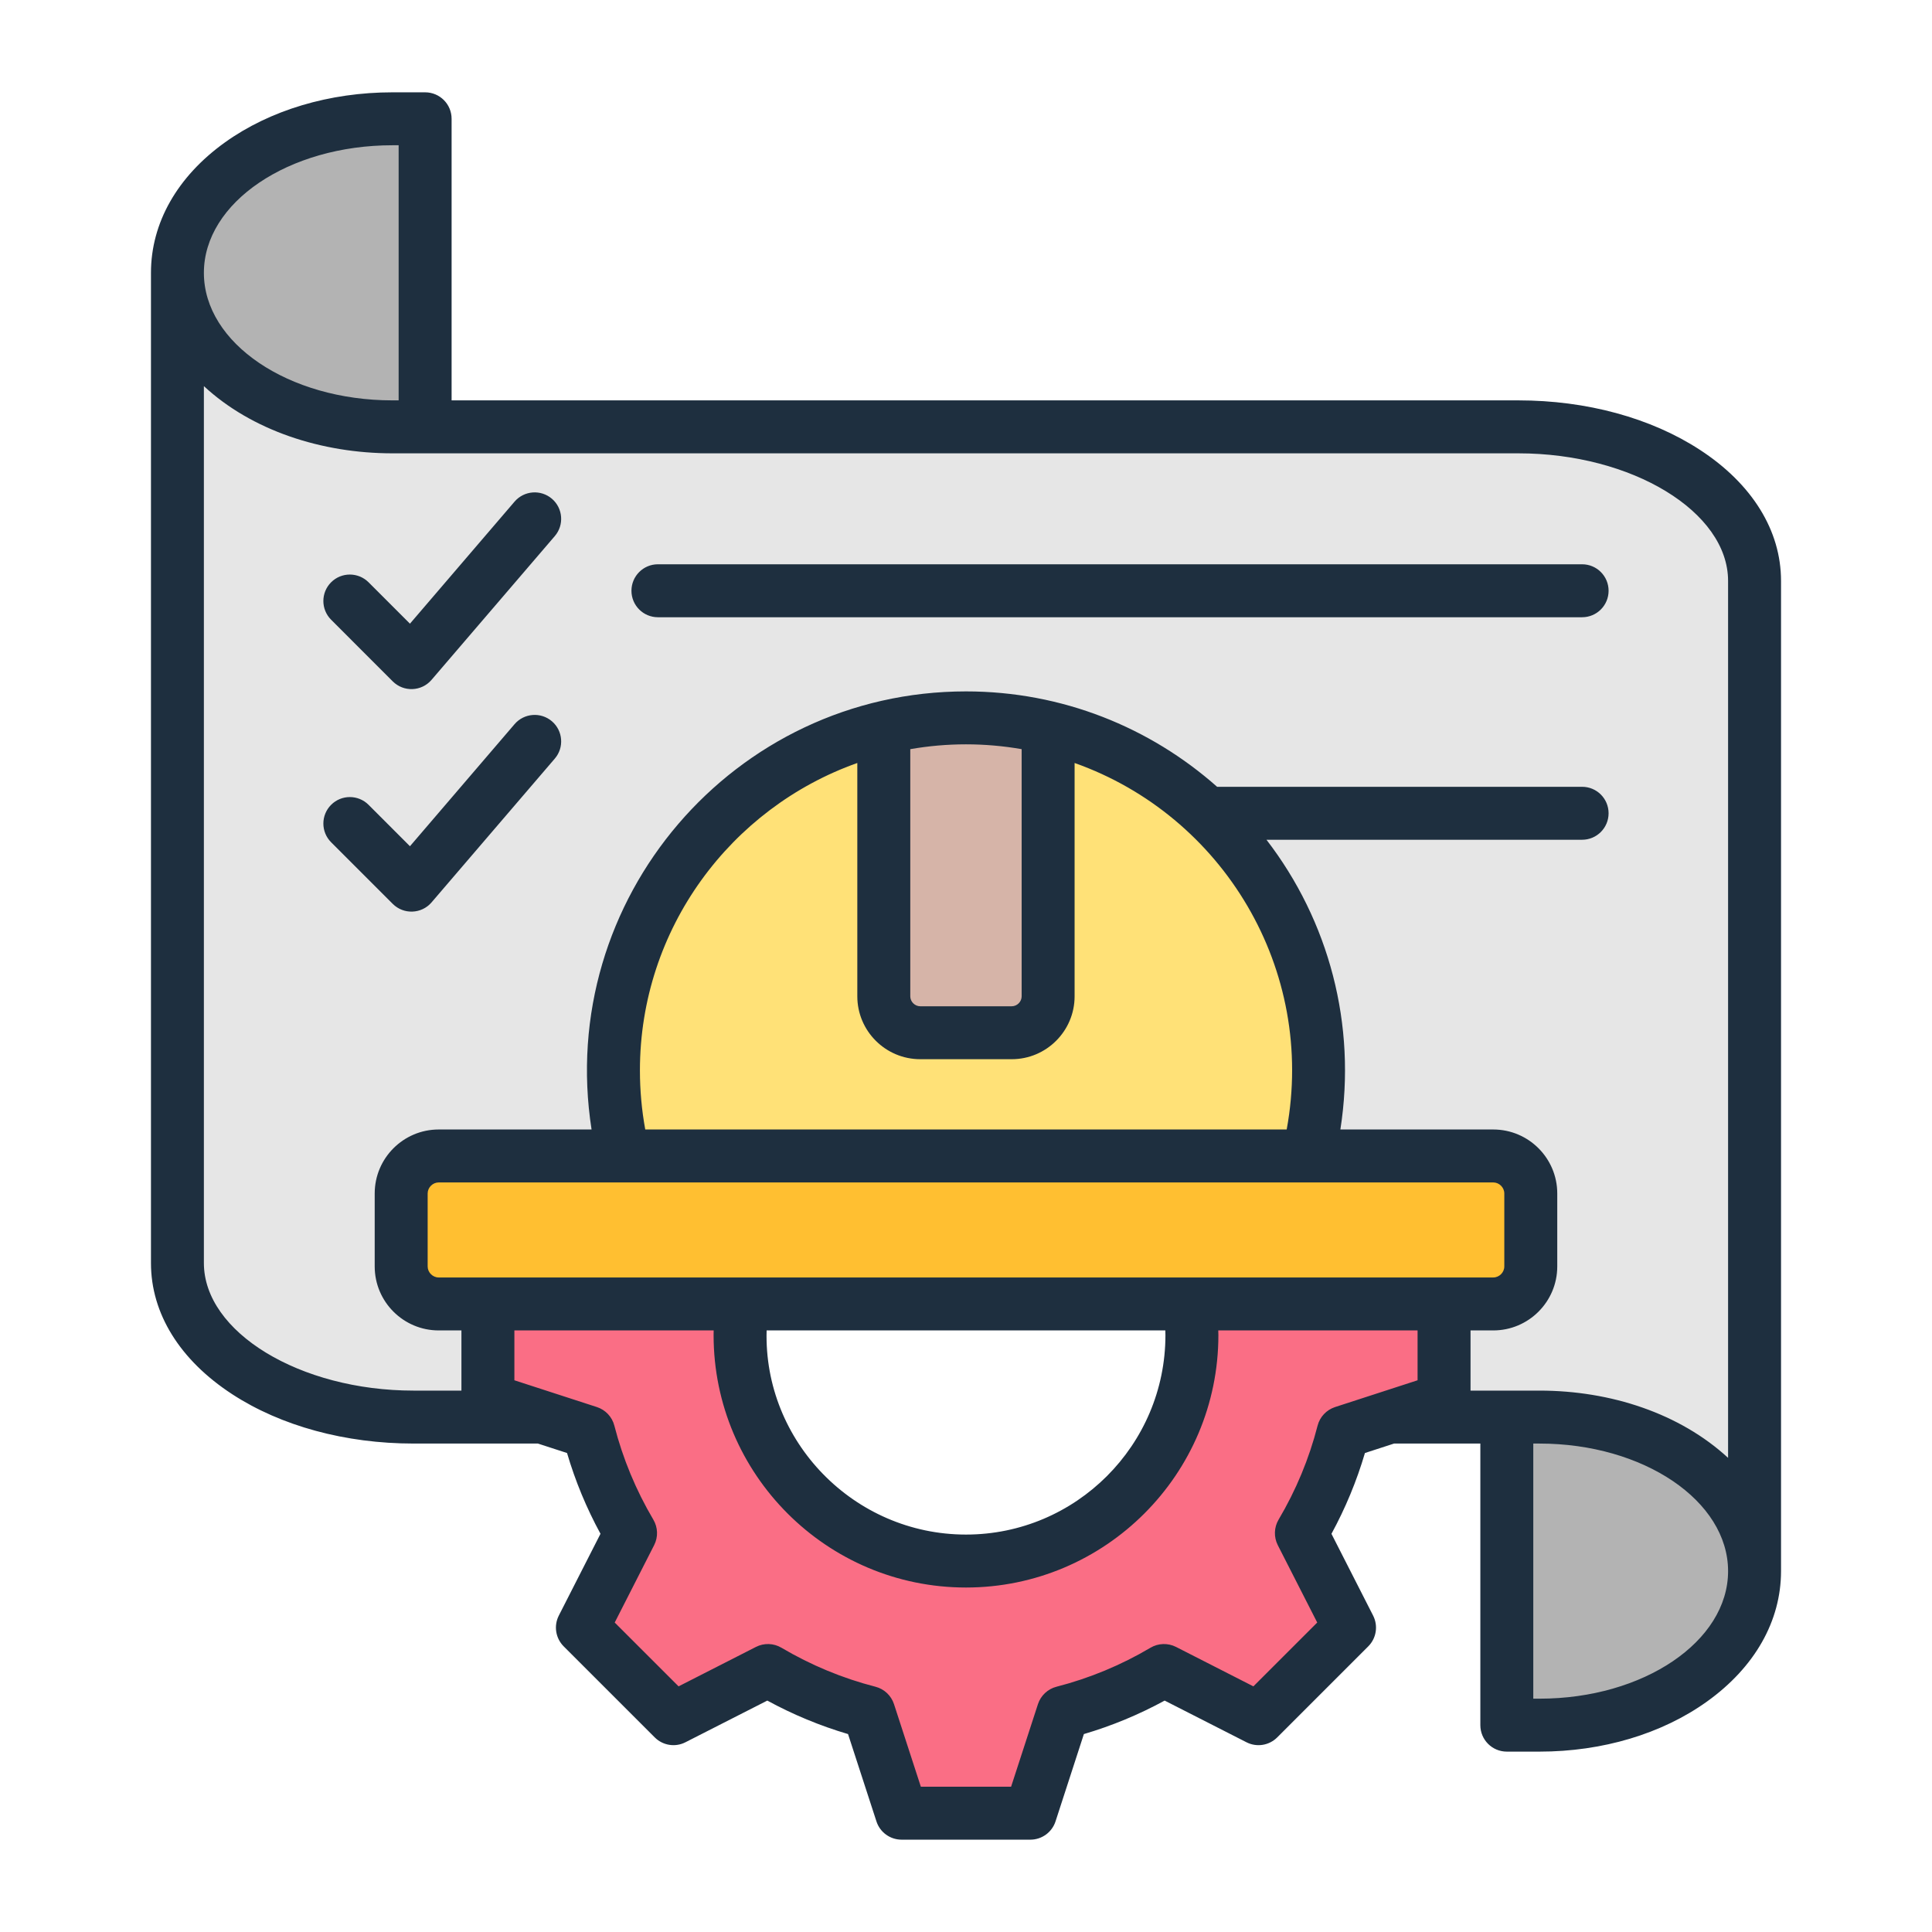 <svg id="Layer_1" enable-background="new 0 0 500 500" viewBox="0 0 500 500" xmlns="http://www.w3.org/2000/svg"><g clip-rule="evenodd" fill-rule="evenodd"><path d="m45.913 70.623c0-22.017 24.918-39.864 55.655-39.864h8.456v148.559h-64.111z" fill="#b3b3b3"/><path d="m454.073 406.622c0 22.016-24.918 39.864-55.655 39.864h-8.456v-148.559h64.111z" fill="#b3b3b3"/><path d="m45.913 70.623c0 22.016 24.918 39.864 55.655 39.864h291.39c33.752 0 61.115 17.848 61.115 39.864v256.271c0-22.017-24.918-39.864-55.655-39.864h-72.243v-39.094h-155.305v39.094h-63.843c-33.752 0-61.115-17.848-61.115-39.864v-256.271z" fill="#e6e6e6"/><path d="m126.269 335.275v26.927l26.094 8.479c2.386 9.287 6.061 18.056 10.824 26.107l-12.462 24.459 23.562 23.562 24.459-12.462c8.051 4.764 16.819 8.443 26.107 10.827l8.478 26.092h33.321l8.479-26.095c9.287-2.385 18.056-6.061 26.107-10.824l24.459 12.462 23.561-23.562-12.462-24.459c4.764-8.05 8.443-16.82 10.827-26.108l26.092-8.478v-26.927h-66.155c6.336 35.772-21.105 68.733-57.569 68.733s-63.905-32.961-57.568-68.733z" fill="#fa6e85"/><path d="m249.993 185.802c50.389 0 91.237 40.848 91.237 91.237 0 13.595-2.978 26.493-8.311 38.085h-165.853c-5.332-11.591-8.311-24.489-8.311-38.085 0-50.389 40.849-91.237 91.238-91.237z" fill="#ffe177"/><path d="m249.993 185.802c7.321 0 14.439.868 21.261 2.497v69.558c0 5.187-4.243 9.43-9.43 9.43h-23.662c-5.187 0-9.43-4.243-9.43-9.43v-69.559c6.822-1.628 13.94-2.496 21.261-2.496z" fill="#d6b4a8"/><path d="m113.53 337.479h272.927c5.338 0 9.706-4.367 9.706-9.706v-18.89c0-5.338-4.367-9.706-9.706-9.706h-272.927c-5.339 0-9.706 4.367-9.706 9.706v18.89c0 5.339 4.367 9.706 9.706 9.706z" fill="#ffbf31"/><path d="m101.64 233.92-15.944-15.944c-2.678-2.673-2.678-7.014 0-9.692 2.673-2.673 7.014-2.673 9.687 0l10.714 10.72 27.074-31.595c2.465-2.869 6.789-3.204 9.67-.739 2.869 2.459 3.204 6.789.739 9.658l-31.895 37.211c-2.596 3.029-7.231 3.196-10.045.381zm61.78-81.032c0-3.781 3.06-6.852 6.852-6.852h239.178c3.793 0 6.852 3.071 6.852 6.852s-3.06 6.852-6.852 6.852h-239.178c-3.793 0-6.852-3.071-6.852-6.852zm-77.725 7.498c-2.678-2.678-2.678-7.014 0-9.692 2.673-2.667 7.014-2.667 9.687 0l10.714 10.714 27.074-31.589c2.465-2.869 6.789-3.204 9.67-.739 2.869 2.465 3.204 6.789.739 9.664l-31.895 37.2c-2.607 3.049-7.233 3.199-10.045.393zm312.729 279.23h-1.611v-66.023h1.611c26.901 0 48.803 14.813 48.803 33.015s-21.902 33.008-48.803 33.008zm-52.913-75.468c-2.228.733-3.937 2.54-4.52 4.815-2.188 8.532-5.588 16.718-10.091 24.315-1.195 2.02-1.27 4.515-.208 6.61l10.206 20.026-16.522 16.516-20.02-10.206c-2.096-1.062-4.589-.987-6.61.208-7.597 4.503-15.783 7.897-24.315 10.091-2.274.583-4.087 2.292-4.814 4.52l-6.945 21.359h-23.356l-6.945-21.359c-.721-2.228-2.54-3.937-4.814-4.52-8.526-2.188-16.701-5.588-24.321-10.091-2.02-1.195-4.514-1.27-6.593-.208l-20.026 10.206-16.527-16.516 10.2-20.026c1.074-2.095.993-4.578-.208-6.61-4.491-7.597-7.891-15.783-10.085-24.315-.577-2.274-2.28-4.081-4.514-4.815l-21.359-6.933v-12.902h51.574c-.012.404-.017.814-.017 1.218 0 36.011 29.297 65.319 65.319 65.319 36.011 0 65.319-29.308 65.319-65.319 0-.404-.017-.814-.029-1.218h51.58v12.902zm-109.931-170.268c9.567-1.661 19.253-1.664 28.824 0v63.968c0 1.397-1.178 2.575-2.575 2.575h-23.663c-1.397 0-2.586-1.178-2.586-2.575zm-69.967 83.14c0 5.143.462 10.27 1.38 15.292h166.002c7.623-41.444-16.455-81.231-54.888-94.852v60.389c0 8.965-7.297 16.273-16.279 16.273h-23.663c-8.983 0-16.291-7.308-16.291-16.273v-60.389c-32.736 11.602-56.261 42.891-56.261 79.56zm-52.081 53.588c-1.541 0-2.852-1.305-2.852-2.852v-18.889c0-1.541 1.311-2.852 2.852-2.852h272.925c1.553 0 2.858 1.31 2.858 2.852v18.889c0 1.547-1.305 2.852-2.858 2.852zm188.082 14.923c0-.404-.017-.814-.029-1.218h-103.182c-.828 28.693 22.582 52.832 51.597 52.832 28.454 0 51.614-23.16 51.614-51.614zm-248.847-18.652c0 17.89 24.852 33.009 54.258 33.009h12.394v-15.575h-5.888c-9.127 0-16.556-7.424-16.556-16.556v-18.889c0-9.127 7.43-16.556 16.556-16.556h39.567c-9.286-59.605 36.774-113.377 96.902-113.377 24.904 0 47.666 9.334 64.99 24.69h94.46c3.793 0 6.852 3.06 6.852 6.852 0 3.781-3.06 6.852-6.852 6.852h-81.685c16.132 20.949 23.387 47.823 19.125 74.983h39.567c9.133 0 16.562 7.43 16.562 16.556v18.889c0 9.133-7.429 16.556-16.562 16.556h-5.882v15.575h17.849c18.451 0 36.343 5.927 48.803 17.405v-226.957c0-17.895-24.852-33.014-54.27-33.014h-291.387c-18.357 0-36.444-5.931-48.803-17.393zm48.803-289.285h1.599v66.023h-1.599c-26.913 0-48.803-14.807-48.803-33.003 0-18.208 21.891-33.02 48.803-33.02zm338.349 78.815c-12.642-8.249-29.32-12.792-46.962-12.792h-276.083v-72.87c0-3.787-3.06-6.852-6.852-6.852h-8.451c-16.285 0-31.681 4.601-43.348 12.954-12.348 8.85-19.154 20.846-19.154 33.765v256.265c0 13.041 7.453 25.089 21.001 33.927 12.643 8.249 29.326 12.787 46.956 12.787h32.183l7.539 2.448c2.136 7.256 5.04 14.259 8.659 20.903l-10.789 21.174c-1.345 2.65-.832 5.859 1.264 7.961l23.564 23.559c2.096 2.101 5.311 2.615 7.949 1.259l21.18-10.784c6.656 3.625 13.653 6.529 20.897 8.665l7.349 22.595c.912 2.823 3.544 4.733 6.512 4.733h33.32c2.967 0 5.599-1.911 6.517-4.733l7.337-22.595c7.256-2.136 14.253-5.04 20.903-8.665l21.175 10.784c2.65 1.356 5.859.843 7.96-1.259l23.559-23.559c2.101-2.101 2.603-5.311 1.258-7.961l-10.783-21.163c3.625-6.662 6.529-13.658 8.665-20.915l7.539-2.448h22.329v72.876c0 3.793 3.065 6.852 6.852 6.852h8.457c16.279 0 31.675-4.595 43.336-12.954 12.365-8.855 19.171-20.84 19.171-33.759v-256.271c.004-13.041-7.461-25.094-21.009-33.927z" fill="#1e2f3f"/></g></svg>